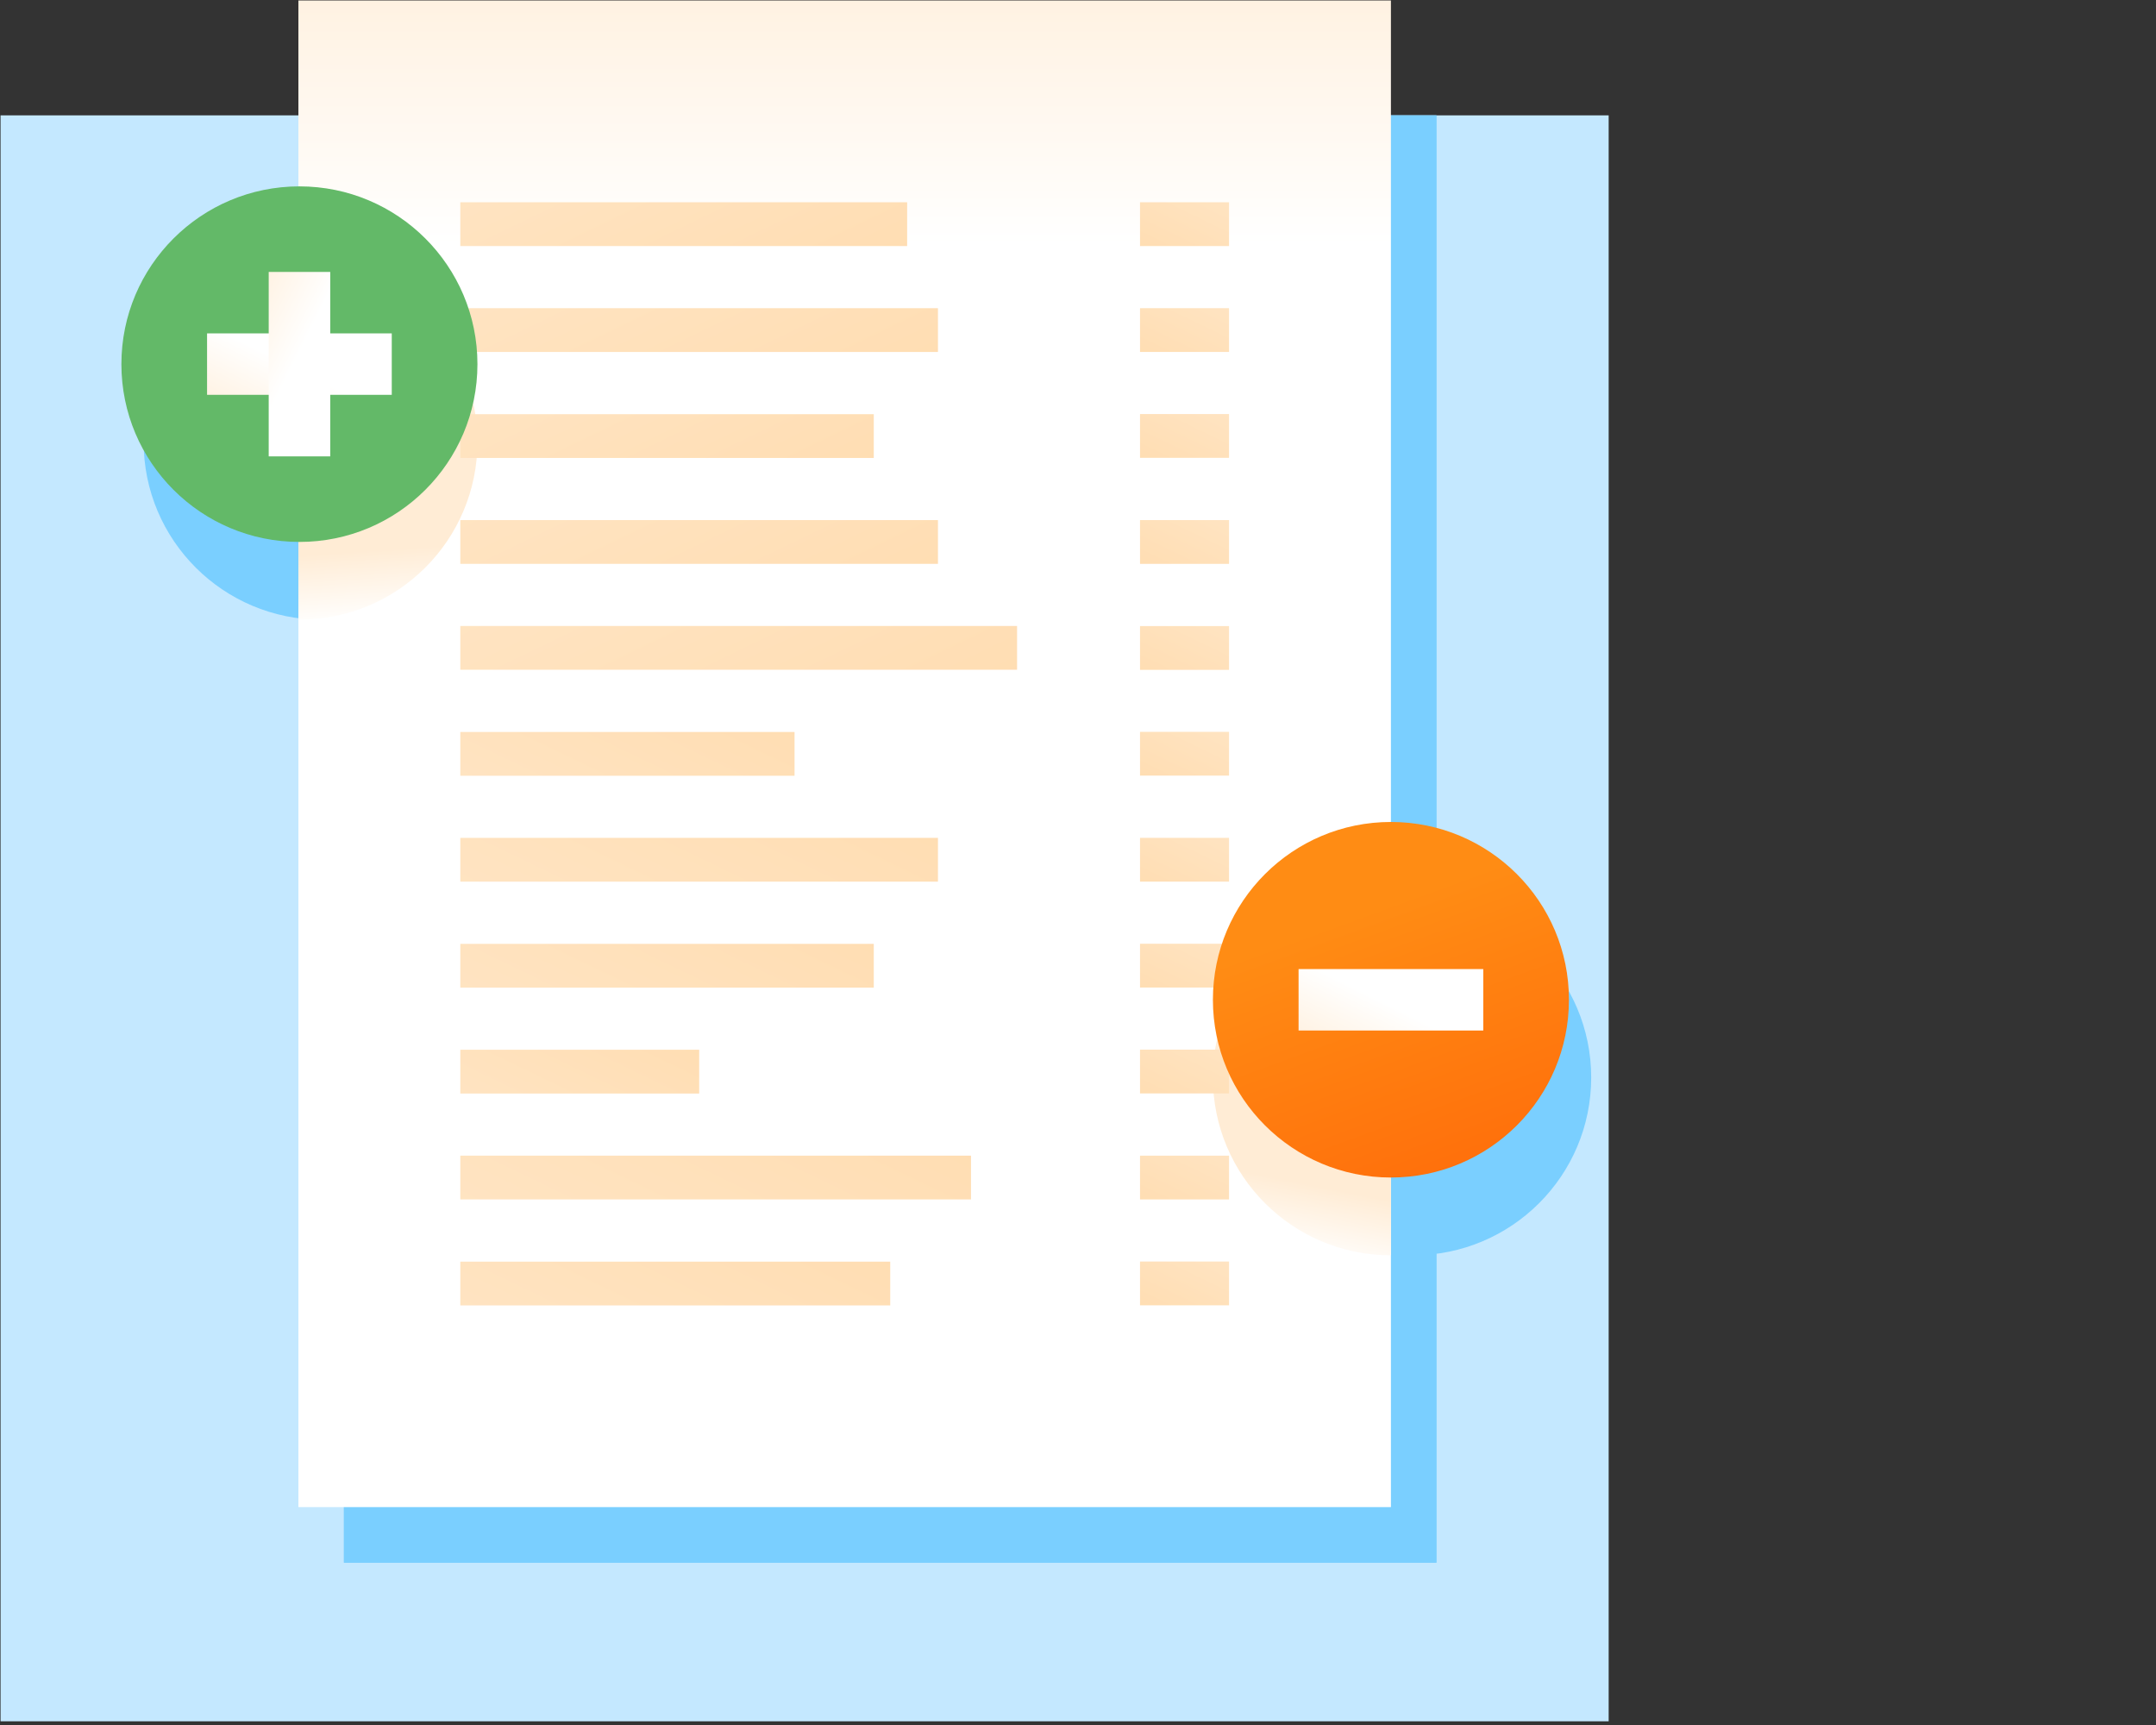 <svg width="150" height="120" viewBox="0 0 150 120" fill="none" xmlns="http://www.w3.org/2000/svg">
<rect x="0" y="0" width="150" height="120" fill="#333333" stroke="none"/>
<g clip-path="url(#clip0_3981_1172)">
<path d="M111.92 8.025H0.039V119.743H111.92V8.025Z" fill="#C4E8FF"/>
<path d="M22.38 43.112C29.22 43.112 34.765 37.575 34.765 30.744C34.765 23.914 29.22 18.377 22.38 18.377C15.539 18.377 9.994 23.914 9.994 30.744C9.994 37.575 15.539 43.112 22.38 43.112Z" fill="#7ACFFF"/>
<path d="M98.319 87.325C105.16 87.325 110.705 81.788 110.705 74.957C110.705 68.127 105.16 62.59 98.319 62.59C91.479 62.59 85.933 68.127 85.933 74.957C85.933 81.788 91.479 87.325 98.319 87.325Z" fill="#7ACFFF"/>
<path d="M99.937 8.026H23.927V108.706H99.937V8.026Z" fill="#7ACFFF"/>
<path d="M48.645 73.027H32.025V76.073H48.645V73.027Z" fill="url(#paint0_linear_3981_1172)"/>
<path d="M70.761 43.547H32.025V46.592H70.761V43.547Z" fill="url(#paint1_linear_3981_1172)"/>
<path d="M65.257 36.179H32.025V39.225H65.257V36.179Z" fill="url(#paint2_linear_3981_1172)"/>
<path d="M60.791 28.814H32.025V31.859H60.791V28.814Z" fill="url(#paint3_linear_3981_1172)"/>
<path d="M65.257 21.44H32.025V24.485H65.257V21.44Z" fill="url(#paint4_linear_3981_1172)"/>
<path d="M55.279 50.921H32.025V53.967H55.279V50.921Z" fill="url(#paint5_linear_3981_1172)"/>
<path d="M65.257 58.287H32.025V61.333H65.257V58.287Z" fill="url(#paint6_linear_3981_1172)"/>
<path d="M60.791 65.661H32.025V68.707H60.791V65.661Z" fill="url(#paint7_linear_3981_1172)"/>
<path d="M61.936 87.768H32.025V90.813H61.936V87.768Z" fill="url(#paint8_linear_3981_1172)"/>
<path d="M67.556 80.394H32.025V83.439H67.556V80.394Z" fill="url(#paint9_linear_3981_1172)"/>
<path d="M63.113 14.072H32.025V17.118H63.113V14.072Z" fill="url(#paint10_linear_3981_1172)"/>
<path d="M96.771 88.811V68.018H69.878L78.649 78.415L69.878 88.811H96.771Z" fill="url(#paint11_linear_3981_1172)"/>
<path d="M79.315 46.601H85.508V43.555H79.315V46.601Z" fill="url(#paint12_linear_3981_1172)"/>
<path d="M79.315 39.226H85.508V36.181H79.315V39.226Z" fill="url(#paint13_linear_3981_1172)"/>
<path d="M79.315 31.851H85.508V28.805H79.315V31.851Z" fill="url(#paint14_linear_3981_1172)"/>
<path d="M79.315 24.485H85.508V21.439H79.315V24.485Z" fill="url(#paint15_linear_3981_1172)"/>
<path d="M79.315 17.119H85.508V14.073H79.315V17.119Z" fill="url(#paint16_linear_3981_1172)"/>
<path d="M79.315 76.066H85.508V73.02H79.315V76.066Z" fill="url(#paint17_linear_3981_1172)"/>
<path d="M79.315 68.699H85.508V65.654H79.315V68.699Z" fill="url(#paint18_linear_3981_1172)"/>
<path d="M79.315 61.332H85.508V58.287H79.315V61.332Z" fill="url(#paint19_linear_3981_1172)"/>
<path d="M79.315 90.807H85.508V87.761H79.315V90.807Z" fill="url(#paint20_linear_3981_1172)"/>
<path d="M79.315 83.441H85.508V80.395H79.315V83.441Z" fill="url(#paint21_linear_3981_1172)"/>
<path d="M79.315 53.958H85.508V50.913H79.315V53.958Z" fill="url(#paint22_linear_3981_1172)"/>
<path d="M32.025 31.848H57.408L58.252 30.851L56.533 28.811H32.025V31.848Z" fill="url(#paint23_linear_3981_1172)"/>
<path d="M53.754 36.178H32.025V39.224H51.192L53.754 36.178Z" fill="url(#paint24_linear_3981_1172)"/>
<path d="M85.508 87.767H79.315V88.81H85.508V87.767Z" fill="url(#paint25_linear_3981_1172)"/>
<path d="M99.938 8.025H23.928V108.706H99.938V8.025Z" fill="#7ACFFF"/>
<path d="M96.771 0.033H20.761V104.842H96.771V0.033Z" fill="url(#paint26_linear_3981_1172)"/>
<path d="M20.831 18.376C20.831 18.376 20.785 18.376 20.761 18.376V43.104C20.761 43.104 20.808 43.104 20.831 43.104C27.674 43.104 33.217 37.569 33.217 30.736C33.217 23.903 27.674 18.368 20.831 18.368V18.376Z" fill="url(#paint27_linear_3981_1172)"/>
<path d="M48.645 73.026H32.025V76.072H48.645V73.026Z" fill="url(#paint28_linear_3981_1172)"/>
<path d="M70.761 43.546H32.025V46.591H70.761V43.546Z" fill="url(#paint29_linear_3981_1172)"/>
<path d="M65.257 36.179H32.025V39.224H65.257V36.179Z" fill="url(#paint30_linear_3981_1172)"/>
<path d="M60.791 28.813H32.025V31.858H60.791V28.813Z" fill="url(#paint31_linear_3981_1172)"/>
<path d="M65.257 21.439H32.025V24.485H65.257V21.439Z" fill="url(#paint32_linear_3981_1172)"/>
<path d="M55.279 50.92H32.025V53.966H55.279V50.92Z" fill="url(#paint33_linear_3981_1172)"/>
<path d="M65.257 58.286H32.025V61.332H65.257V58.286Z" fill="url(#paint34_linear_3981_1172)"/>
<path d="M60.791 65.66H32.025V68.706H60.791V65.66Z" fill="url(#paint35_linear_3981_1172)"/>
<path d="M61.936 87.767H32.025V90.812H61.936V87.767Z" fill="url(#paint36_linear_3981_1172)"/>
<path d="M67.556 80.393H32.025V83.438H67.556V80.393Z" fill="url(#paint37_linear_3981_1172)"/>
<path d="M63.113 14.071H32.025V17.117H63.113V14.071Z" fill="url(#paint38_linear_3981_1172)"/>
<path d="M84.385 74.958C84.385 81.791 89.928 87.326 96.771 87.326V62.59C89.928 62.59 84.385 68.125 84.385 74.958Z" fill="url(#paint39_linear_3981_1172)"/>
<path d="M79.315 46.599H85.508V43.553H79.315V46.599Z" fill="url(#paint40_linear_3981_1172)"/>
<path d="M79.315 39.225H85.508V36.179H79.315V39.225Z" fill="url(#paint41_linear_3981_1172)"/>
<path d="M79.315 31.849H85.508V28.804H79.315V31.849Z" fill="url(#paint42_linear_3981_1172)"/>
<path d="M79.315 24.483H85.508V21.438H79.315V24.483Z" fill="url(#paint43_linear_3981_1172)"/>
<path d="M79.315 17.117H85.508V14.071H79.315V17.117Z" fill="url(#paint44_linear_3981_1172)"/>
<path d="M79.315 76.064H85.508V73.018H79.315V76.064Z" fill="url(#paint45_linear_3981_1172)"/>
<path d="M79.315 83.439H85.508V80.394H79.315V83.439Z" fill="url(#paint46_linear_3981_1172)"/>
<path d="M79.315 68.698H85.508V65.652H79.315V68.698Z" fill="url(#paint47_linear_3981_1172)"/>
<path d="M79.315 61.331H85.508V58.285H79.315V61.331Z" fill="url(#paint48_linear_3981_1172)"/>
<path d="M79.315 90.805H85.508V87.759H79.315V90.805Z" fill="url(#paint49_linear_3981_1172)"/>
<path d="M79.315 53.956H85.508V50.911H79.315V53.956Z" fill="url(#paint50_linear_3981_1172)"/>
<path d="M20.831 37.7C27.672 37.7 33.217 32.163 33.217 25.333C33.217 18.502 27.672 12.965 20.831 12.965C13.991 12.965 8.446 18.502 8.446 25.333C8.446 32.163 13.991 37.7 20.831 37.7Z" fill="#63B968"/>
<path d="M96.772 81.915C103.612 81.915 109.157 76.378 109.157 69.548C109.157 62.717 103.612 57.18 96.772 57.18C89.931 57.18 84.386 62.717 84.386 69.548C84.386 76.378 89.931 81.915 96.772 81.915Z" fill="url(#paint51_linear_3981_1172)"/>
<path d="M103.196 67.414H90.346V71.688H103.196V67.414Z" fill="url(#paint52_linear_3981_1172)"/>
<path d="M27.256 23.192H14.406V27.466H27.256V23.192Z" fill="url(#paint53_linear_3981_1172)"/>
<path d="M22.976 31.748V18.917H18.695V31.748H22.976Z" fill="url(#paint54_linear_3981_1172)"/>
</g>
<defs>
<linearGradient id="paint0_linear_3981_1172" x1="60.705" y1="32.423" x2="32.502" y2="90.892" gradientUnits="userSpaceOnUse">
<stop stop-color="#FFC375"/>
<stop offset="1" stop-color="#FFECD5"/>
</linearGradient>
<linearGradient id="paint1_linear_3981_1172" x1="91.422" y1="127.832" x2="36.011" y2="12.951" gradientUnits="userSpaceOnUse">
<stop stop-color="#FFC375"/>
<stop offset="1" stop-color="#FFECD5"/>
</linearGradient>
<linearGradient id="paint2_linear_3981_1172" x1="83.781" y1="110.354" x2="35.136" y2="9.502" gradientUnits="userSpaceOnUse">
<stop stop-color="#FFC375"/>
<stop offset="1" stop-color="#FFECD5"/>
</linearGradient>
<linearGradient id="paint3_linear_3981_1172" x1="77.573" y1="94.772" x2="34.426" y2="5.32" gradientUnits="userSpaceOnUse">
<stop stop-color="#FFC375"/>
<stop offset="1" stop-color="#FFECD5"/>
</linearGradient>
<linearGradient id="paint4_linear_3981_1172" x1="83.781" y1="95.615" x2="35.136" y2="-5.237" gradientUnits="userSpaceOnUse">
<stop stop-color="#FFC375"/>
<stop offset="1" stop-color="#FFECD5"/>
</linearGradient>
<linearGradient id="paint5_linear_3981_1172" x1="69.917" y1="-1.873" x2="33.558" y2="73.518" gradientUnits="userSpaceOnUse">
<stop stop-color="#FFC375"/>
<stop offset="1" stop-color="#FFECD5"/>
</linearGradient>
<linearGradient id="paint6_linear_3981_1172" x1="83.781" y1="-12.842" x2="35.136" y2="88.01" gradientUnits="userSpaceOnUse">
<stop stop-color="#FFC375"/>
<stop offset="1" stop-color="#FFECD5"/>
</linearGradient>
<linearGradient id="paint7_linear_3981_1172" x1="77.573" y1="2.741" x2="34.426" y2="92.193" gradientUnits="userSpaceOnUse">
<stop stop-color="#FFC375"/>
<stop offset="1" stop-color="#FFECD5"/>
</linearGradient>
<linearGradient id="paint8_linear_3981_1172" x1="79.168" y1="22.737" x2="34.607" y2="115.113" gradientUnits="userSpaceOnUse">
<stop stop-color="#FFC375"/>
<stop offset="1" stop-color="#FFECD5"/>
</linearGradient>
<linearGradient id="paint9_linear_3981_1172" x1="86.978" y1="5.036" x2="35.498" y2="111.758" gradientUnits="userSpaceOnUse">
<stop stop-color="#FFC375"/>
<stop offset="1" stop-color="#FFECD5"/>
</linearGradient>
<linearGradient id="paint10_linear_3981_1172" x1="80.801" y1="84.305" x2="34.797" y2="-11.071" gradientUnits="userSpaceOnUse">
<stop stop-color="#FFC375"/>
<stop offset="1" stop-color="#FFECD5"/>
</linearGradient>
<linearGradient id="paint11_linear_3981_1172" x1="107.701" y1="68.722" x2="78.823" y2="80.237" gradientUnits="userSpaceOnUse">
<stop stop-color="#FFC375"/>
<stop offset="1" stop-color="#FFECD5"/>
</linearGradient>
<linearGradient id="paint12_linear_3981_1172" x1="71.303" y1="68.043" x2="86.679" y2="36.156" gradientUnits="userSpaceOnUse">
<stop stop-color="#FFC375"/>
<stop offset="1" stop-color="#FFECD5"/>
</linearGradient>
<linearGradient id="paint13_linear_3981_1172" x1="71.303" y1="60.676" x2="86.679" y2="28.789" gradientUnits="userSpaceOnUse">
<stop stop-color="#FFC375"/>
<stop offset="1" stop-color="#FFECD5"/>
</linearGradient>
<linearGradient id="paint14_linear_3981_1172" x1="71.303" y1="53.301" x2="86.679" y2="21.422" gradientUnits="userSpaceOnUse">
<stop stop-color="#FFC375"/>
<stop offset="1" stop-color="#FFECD5"/>
</linearGradient>
<linearGradient id="paint15_linear_3981_1172" x1="71.303" y1="45.927" x2="86.679" y2="14.04" gradientUnits="userSpaceOnUse">
<stop stop-color="#FFC375"/>
<stop offset="1" stop-color="#FFECD5"/>
</linearGradient>
<linearGradient id="paint16_linear_3981_1172" x1="71.303" y1="38.561" x2="86.679" y2="6.681" gradientUnits="userSpaceOnUse">
<stop stop-color="#FFC375"/>
<stop offset="1" stop-color="#FFECD5"/>
</linearGradient>
<linearGradient id="paint17_linear_3981_1172" x1="71.303" y1="97.508" x2="86.679" y2="65.628" gradientUnits="userSpaceOnUse">
<stop stop-color="#FFC375"/>
<stop offset="1" stop-color="#FFECD5"/>
</linearGradient>
<linearGradient id="paint18_linear_3981_1172" x1="71.303" y1="90.149" x2="86.679" y2="58.262" gradientUnits="userSpaceOnUse">
<stop stop-color="#FFC375"/>
<stop offset="1" stop-color="#FFECD5"/>
</linearGradient>
<linearGradient id="paint19_linear_3981_1172" x1="71.303" y1="82.782" x2="86.679" y2="50.895" gradientUnits="userSpaceOnUse">
<stop stop-color="#FFC375"/>
<stop offset="1" stop-color="#FFECD5"/>
</linearGradient>
<linearGradient id="paint20_linear_3981_1172" x1="71.303" y1="112.257" x2="86.679" y2="80.369" gradientUnits="userSpaceOnUse">
<stop stop-color="#FFC375"/>
<stop offset="1" stop-color="#FFECD5"/>
</linearGradient>
<linearGradient id="paint21_linear_3981_1172" x1="71.303" y1="104.891" x2="86.679" y2="73.004" gradientUnits="userSpaceOnUse">
<stop stop-color="#FFC375"/>
<stop offset="1" stop-color="#FFECD5"/>
</linearGradient>
<linearGradient id="paint22_linear_3981_1172" x1="71.303" y1="75.408" x2="86.679" y2="43.528" gradientUnits="userSpaceOnUse">
<stop stop-color="#FFC375"/>
<stop offset="1" stop-color="#FFECD5"/>
</linearGradient>
<linearGradient id="paint23_linear_3981_1172" x1="52.632" y1="24.057" x2="34.074" y2="38.808" gradientUnits="userSpaceOnUse">
<stop stop-color="#FFC375"/>
<stop offset="1" stop-color="#FFECD5"/>
</linearGradient>
<linearGradient id="paint24_linear_3981_1172" x1="51.44" y1="35.452" x2="9.094" y2="45.179" gradientUnits="userSpaceOnUse">
<stop stop-color="#FFC375"/>
<stop offset="1" stop-color="#FFECD5"/>
</linearGradient>
<linearGradient id="paint25_linear_3981_1172" x1="82.806" y1="86.777" x2="78.73" y2="102.479" gradientUnits="userSpaceOnUse">
<stop stop-color="#FFC375"/>
<stop offset="1" stop-color="#FFECD5"/>
</linearGradient>
<linearGradient id="paint26_linear_3981_1172" x1="58.762" y1="17.054" x2="58.762" y2="-7.457" gradientUnits="userSpaceOnUse">
<stop stop-color="white"/>
<stop offset="1" stop-color="#FFECD5"/>
</linearGradient>
<linearGradient id="paint27_linear_3981_1172" x1="27.434" y1="43.142" x2="27.094" y2="38.203" gradientUnits="userSpaceOnUse">
<stop stop-color="white"/>
<stop offset="1" stop-color="#FFECD5"/>
</linearGradient>
<linearGradient id="paint28_linear_3981_1172" x1="60.706" y1="32.422" x2="32.502" y2="90.891" gradientUnits="userSpaceOnUse">
<stop stop-color="#FFC375"/>
<stop offset="1" stop-color="#FFECD5"/>
</linearGradient>
<linearGradient id="paint29_linear_3981_1172" x1="91.422" y1="127.831" x2="36.011" y2="12.95" gradientUnits="userSpaceOnUse">
<stop stop-color="#FFC375"/>
<stop offset="1" stop-color="#FFECD5"/>
</linearGradient>
<linearGradient id="paint30_linear_3981_1172" x1="83.782" y1="110.354" x2="35.136" y2="9.502" gradientUnits="userSpaceOnUse">
<stop stop-color="#FFC375"/>
<stop offset="1" stop-color="#FFECD5"/>
</linearGradient>
<linearGradient id="paint31_linear_3981_1172" x1="77.573" y1="94.771" x2="34.426" y2="5.319" gradientUnits="userSpaceOnUse">
<stop stop-color="#FFC375"/>
<stop offset="1" stop-color="#FFECD5"/>
</linearGradient>
<linearGradient id="paint32_linear_3981_1172" x1="83.782" y1="95.614" x2="35.136" y2="-5.238" gradientUnits="userSpaceOnUse">
<stop stop-color="#FFC375"/>
<stop offset="1" stop-color="#FFECD5"/>
</linearGradient>
<linearGradient id="paint33_linear_3981_1172" x1="69.918" y1="-1.874" x2="33.559" y2="73.517" gradientUnits="userSpaceOnUse">
<stop stop-color="#FFC375"/>
<stop offset="1" stop-color="#FFECD5"/>
</linearGradient>
<linearGradient id="paint34_linear_3981_1172" x1="83.782" y1="-12.843" x2="35.136" y2="88.009" gradientUnits="userSpaceOnUse">
<stop stop-color="#FFC375"/>
<stop offset="1" stop-color="#FFECD5"/>
</linearGradient>
<linearGradient id="paint35_linear_3981_1172" x1="77.573" y1="2.74" x2="34.426" y2="92.192" gradientUnits="userSpaceOnUse">
<stop stop-color="#FFC375"/>
<stop offset="1" stop-color="#FFECD5"/>
</linearGradient>
<linearGradient id="paint36_linear_3981_1172" x1="79.168" y1="22.736" x2="34.608" y2="115.112" gradientUnits="userSpaceOnUse">
<stop stop-color="#FFC375"/>
<stop offset="1" stop-color="#FFECD5"/>
</linearGradient>
<linearGradient id="paint37_linear_3981_1172" x1="86.979" y1="5.035" x2="35.499" y2="111.757" gradientUnits="userSpaceOnUse">
<stop stop-color="#FFC375"/>
<stop offset="1" stop-color="#FFECD5"/>
</linearGradient>
<linearGradient id="paint38_linear_3981_1172" x1="80.801" y1="84.304" x2="34.797" y2="-11.072" gradientUnits="userSpaceOnUse">
<stop stop-color="#FFC375"/>
<stop offset="1" stop-color="#FFECD5"/>
</linearGradient>
<linearGradient id="paint39_linear_3981_1172" x1="89.216" y1="87.326" x2="90.235" y2="82.216" gradientUnits="userSpaceOnUse">
<stop stop-color="white"/>
<stop offset="1" stop-color="#FFECD5"/>
</linearGradient>
<linearGradient id="paint40_linear_3981_1172" x1="71.303" y1="68.041" x2="86.679" y2="36.154" gradientUnits="userSpaceOnUse">
<stop stop-color="#FFC375"/>
<stop offset="1" stop-color="#FFECD5"/>
</linearGradient>
<linearGradient id="paint41_linear_3981_1172" x1="71.303" y1="60.675" x2="86.679" y2="28.787" gradientUnits="userSpaceOnUse">
<stop stop-color="#FFC375"/>
<stop offset="1" stop-color="#FFECD5"/>
</linearGradient>
<linearGradient id="paint42_linear_3981_1172" x1="71.303" y1="53.3" x2="86.679" y2="21.42" gradientUnits="userSpaceOnUse">
<stop stop-color="#FFC375"/>
<stop offset="1" stop-color="#FFECD5"/>
</linearGradient>
<linearGradient id="paint43_linear_3981_1172" x1="71.303" y1="45.926" x2="86.679" y2="14.038" gradientUnits="userSpaceOnUse">
<stop stop-color="#FFC375"/>
<stop offset="1" stop-color="#FFECD5"/>
</linearGradient>
<linearGradient id="paint44_linear_3981_1172" x1="71.303" y1="38.559" x2="86.679" y2="6.68" gradientUnits="userSpaceOnUse">
<stop stop-color="#FFC375"/>
<stop offset="1" stop-color="#FFECD5"/>
</linearGradient>
<linearGradient id="paint45_linear_3981_1172" x1="71.303" y1="97.506" x2="86.679" y2="65.627" gradientUnits="userSpaceOnUse">
<stop stop-color="#FFC375"/>
<stop offset="1" stop-color="#FFECD5"/>
</linearGradient>
<linearGradient id="paint46_linear_3981_1172" x1="71.303" y1="104.889" x2="86.679" y2="73.002" gradientUnits="userSpaceOnUse">
<stop stop-color="#FFC375"/>
<stop offset="1" stop-color="#FFECD5"/>
</linearGradient>
<linearGradient id="paint47_linear_3981_1172" x1="71.303" y1="90.148" x2="86.679" y2="58.26" gradientUnits="userSpaceOnUse">
<stop stop-color="#FFC375"/>
<stop offset="1" stop-color="#FFECD5"/>
</linearGradient>
<linearGradient id="paint48_linear_3981_1172" x1="71.303" y1="82.781" x2="86.679" y2="50.893" gradientUnits="userSpaceOnUse">
<stop stop-color="#FFC375"/>
<stop offset="1" stop-color="#FFECD5"/>
</linearGradient>
<linearGradient id="paint49_linear_3981_1172" x1="71.303" y1="112.255" x2="86.679" y2="80.368" gradientUnits="userSpaceOnUse">
<stop stop-color="#FFC375"/>
<stop offset="1" stop-color="#FFECD5"/>
</linearGradient>
<linearGradient id="paint50_linear_3981_1172" x1="71.303" y1="75.406" x2="86.679" y2="43.527" gradientUnits="userSpaceOnUse">
<stop stop-color="#FFC375"/>
<stop offset="1" stop-color="#FFECD5"/>
</linearGradient>
<linearGradient id="paint51_linear_3981_1172" x1="102.252" y1="84.513" x2="94.6" y2="63.573" gradientUnits="userSpaceOnUse">
<stop stop-color="#FF6B0A"/>
<stop offset="1" stop-color="#FF8C14"/>
</linearGradient>
<linearGradient id="paint52_linear_3981_1172" x1="96.617" y1="69.849" x2="93.558" y2="75.982" gradientUnits="userSpaceOnUse">
<stop stop-color="white"/>
<stop offset="1" stop-color="#FFECD5"/>
</linearGradient>
<linearGradient id="paint53_linear_3981_1172" x1="20.684" y1="25.634" x2="17.618" y2="31.768" gradientUnits="userSpaceOnUse">
<stop stop-color="white"/>
<stop offset="1" stop-color="#FFECD5"/>
</linearGradient>
<linearGradient id="paint54_linear_3981_1172" x1="20.529" y1="25.186" x2="14.394" y2="22.11" gradientUnits="userSpaceOnUse">
<stop stop-color="white"/>
<stop offset="1" stop-color="#FFECD5"/>
</linearGradient>
<clipPath id="clip0_3981_1172">
<rect width="112" height="120" fill="white"/>
</clipPath>
</defs>
</svg>
